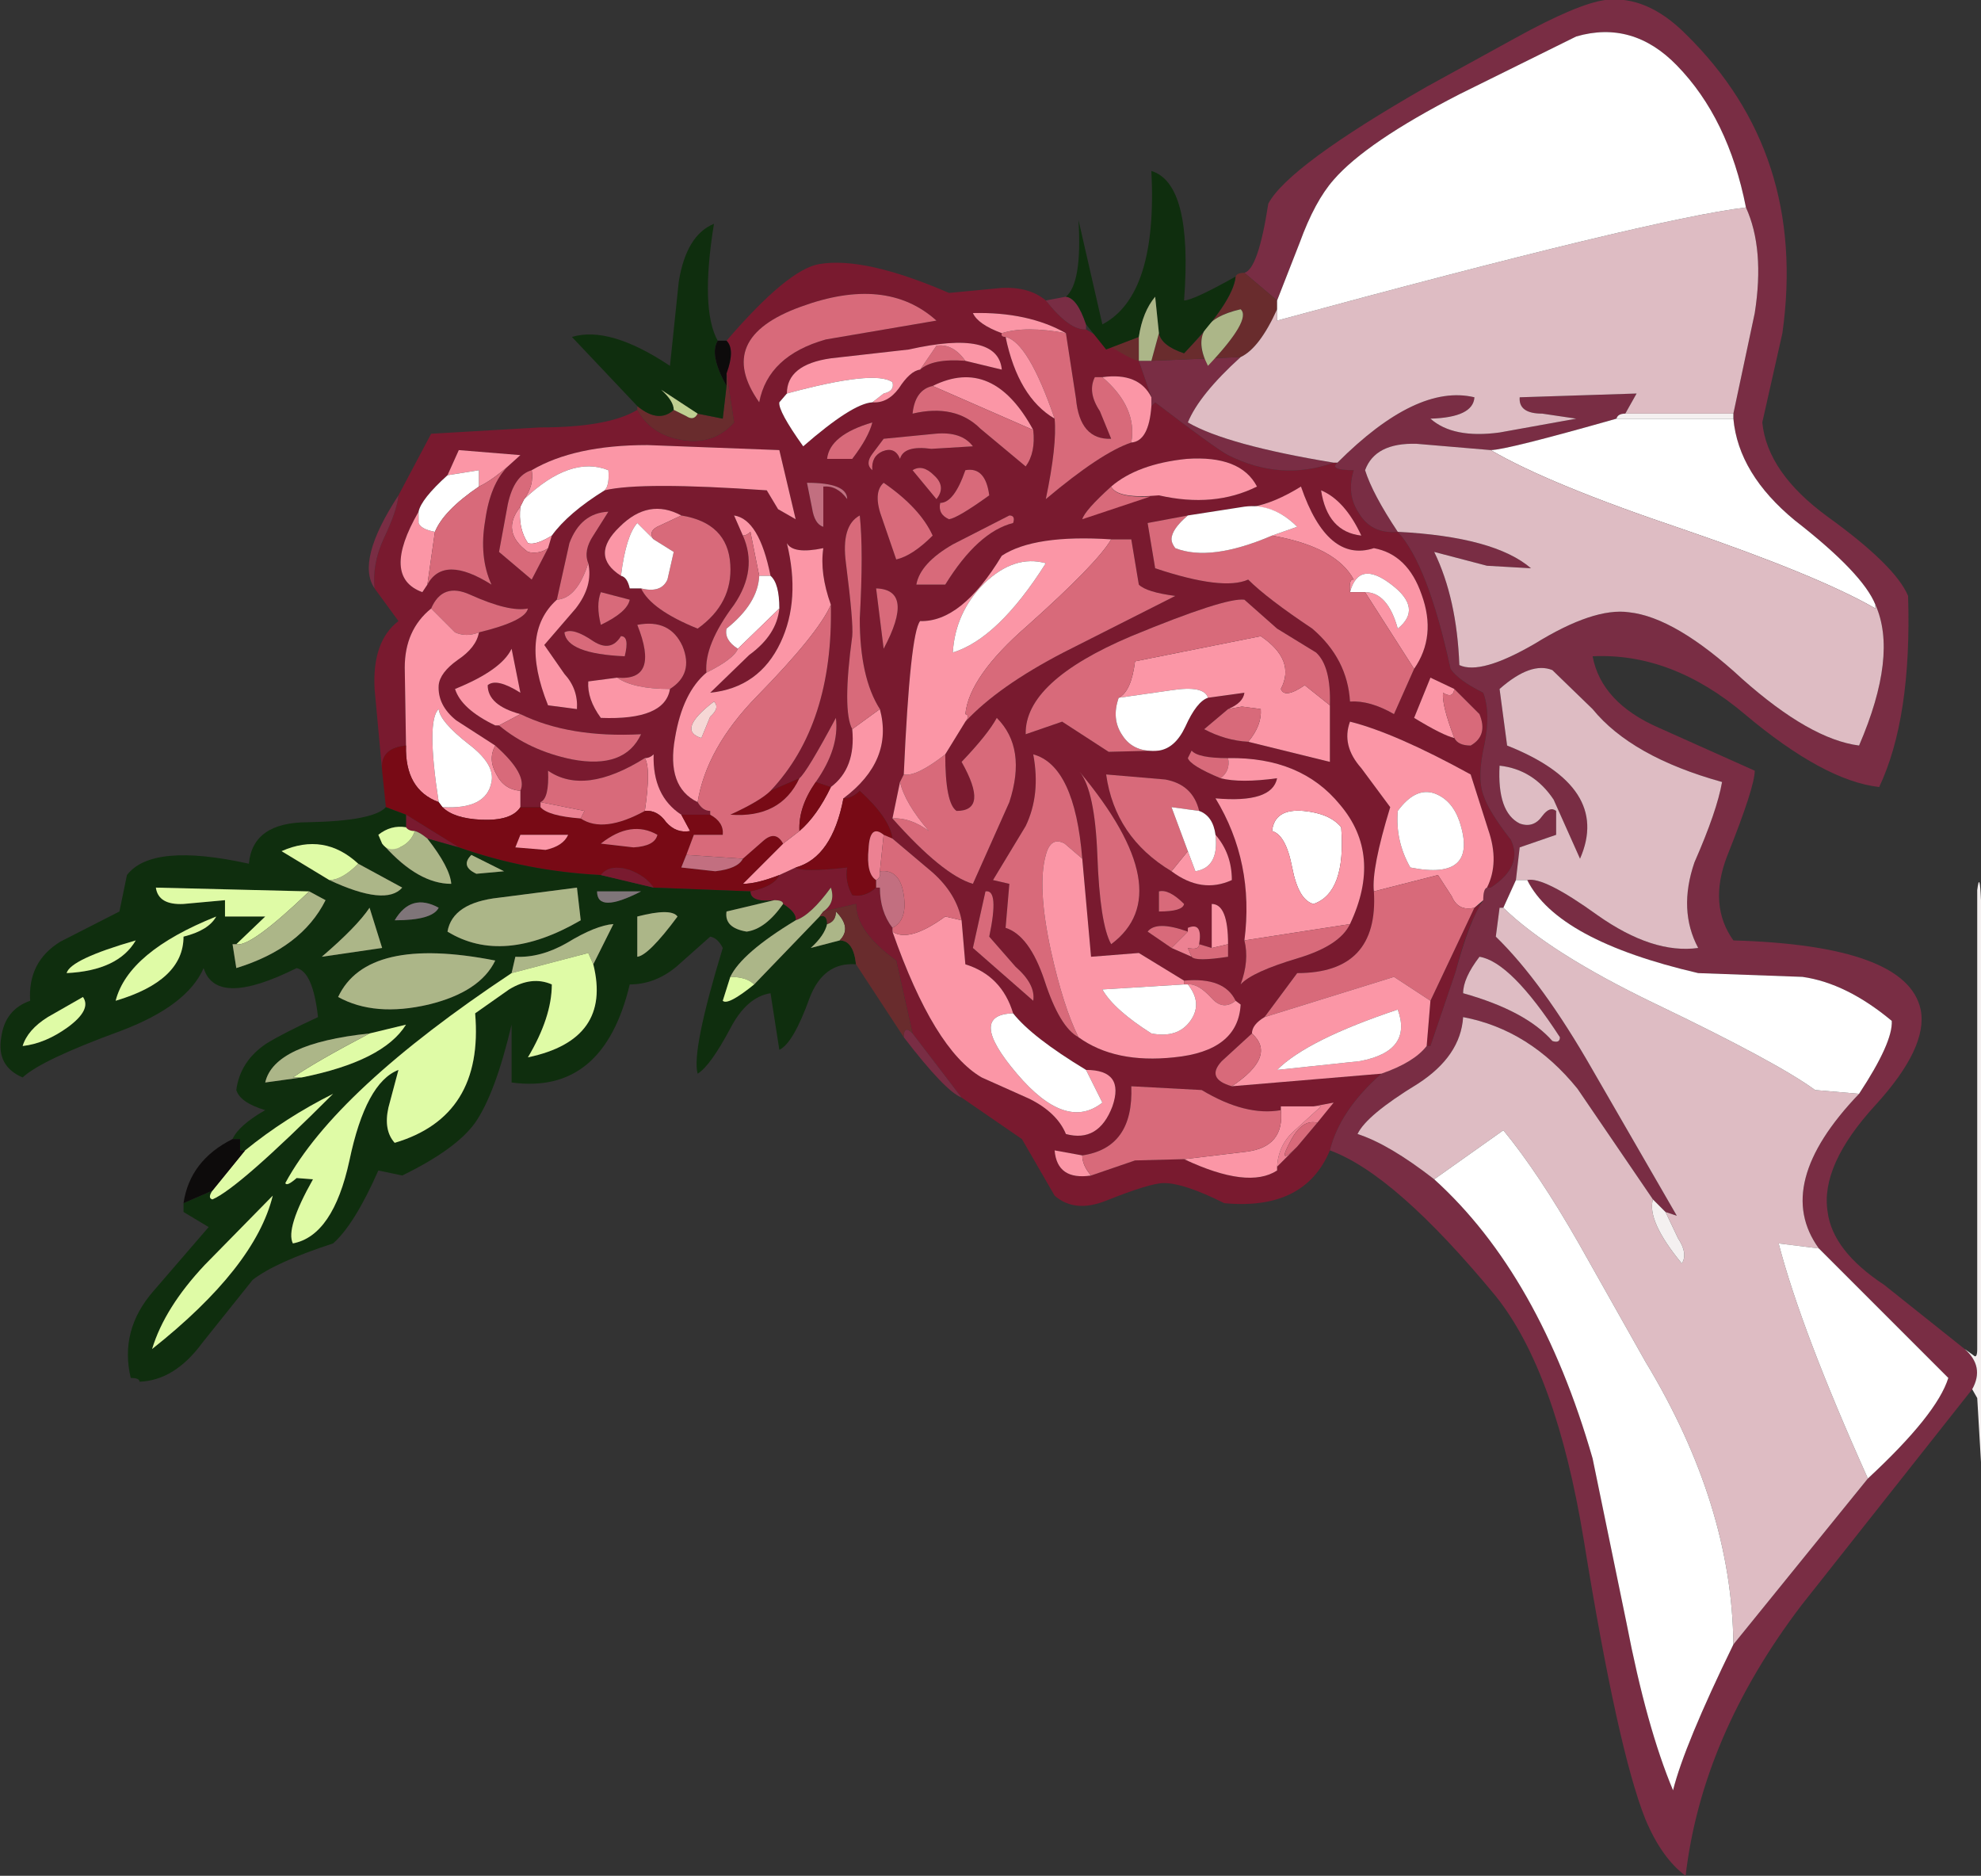 <?xml version="1.0" encoding="UTF-8" standalone="no"?>
<svg xmlns:xlink="http://www.w3.org/1999/xlink" height="74.6px" width="78.8px" xmlns="http://www.w3.org/2000/svg">
  <rect width="100%" height="100%" fill="#333333" stroke="none"/>
  <g transform="matrix(1.0, 0.0, 0.0, 1.0, 39.4, 37.3)">
    <path d="M19.25 -1.2 L19.55 -1.4 Q19.0 -0.6 18.5 1.35 L17.5 4.3 17.35 4.3 17.5 2.5 19.25 -1.2" fill="#791a2f" fill-rule="evenodd" stroke="none"/>
    <path d="M13.8 -18.9 Q13.45 -18.6 14.45 -18.6 14.15 -17.65 14.65 -16.9 15.15 -16.05 16.2 -16.15 17.4 -14.85 18.3 -10.7 18.6 -10.25 19.6 -9.75 19.9 -8.95 19.65 -7.7 19.35 -6.4 19.6 -5.7 19.8 -5.05 20.7 -3.9 21.2 -2.85 19.9 -2.0 L19.75 -2.0 Q20.25 -3.0 19.8 -4.3 L19.1 -6.5 Q16.1 -8.15 14.3 -8.6 13.95 -7.65 14.75 -6.75 L15.9 -5.2 Q15.15 -2.75 15.25 -1.85 15.45 1.4 12.2 1.4 L10.9 3.15 Q10.4 3.45 10.4 3.8 L9.2 4.9 Q8.55 5.6 9.6 5.9 L15.55 5.4 Q13.9 6.85 13.5 8.45 12.5 10.85 9.3 10.55 7.7 9.75 6.9 9.75 6.35 9.75 4.6 10.45 3.35 10.95 2.55 10.25 L1.25 8.0 -1.15 6.35 -3.1 3.8 -3.75 0.9 Q-5.35 -0.25 -5.35 -1.35 L-6.65 -1.05 Q-6.15 -1.4 -6.35 -2.0 -7.15 -0.9 -7.75 -0.7 -7.7 -1.0 -8.25 -1.35 -8.25 -1.5 -8.6 -1.5 -9.55 -1.4 -9.55 -1.85 -8.6 -2.05 -8.4 -2.5 L-7.75 -2.8 Q-7.5 -2.6 -5.7 -2.8 -5.8 -2.25 -5.5 -1.7 -5.0 -1.6 -4.55 -2.0 L-4.4 -2.0 Q-4.4 -1.05 -3.9 -0.4 L-3.9 -0.25 Q-2.25 4.45 -0.35 5.55 L1.55 6.4 Q2.65 6.95 3.0 7.8 4.3 8.15 4.85 6.7 5.35 5.25 3.8 5.25 1.65 3.95 0.9 3.0 0.45 1.5 -1.0 1.05 L-1.15 -0.7 Q-1.35 -1.75 -2.3 -2.6 L-3.9 -3.95 Q-4.0 -4.75 -5.2 -5.85 -5.5 -5.55 -5.85 -5.55 -3.85 -7.05 -4.4 -9.1 -5.2 -10.35 -5.2 -12.7 -5.05 -15.4 -5.2 -16.8 -5.95 -16.4 -5.75 -14.9 -5.45 -12.55 -5.5 -12.0 -5.9 -9.05 -5.5 -8.3 -5.35 -6.75 -6.35 -6.0 L-6.95 -6.2 Q-6.0 -7.55 -6.15 -8.75 -7.3 -6.6 -7.6 -6.35 L-8.75 -5.85 Q-6.25 -8.5 -6.35 -13.25 -6.8 -14.5 -6.65 -15.5 -7.85 -15.25 -8.1 -15.7 -7.55 -13.45 -8.35 -11.75 -9.2 -9.95 -11.15 -9.75 L-9.6 -11.25 Q-8.5 -12.05 -8.4 -13.1 -8.4 -14.1 -8.75 -14.4 -9.2 -16.65 -10.2 -16.8 L-9.85 -16.0 Q-9.25 -14.65 -10.2 -13.25 -11.4 -11.65 -11.3 -10.55 -12.25 -9.75 -12.55 -7.95 -12.9 -6.0 -11.65 -5.4 -11.45 -5.05 -11.15 -5.05 L-11.15 -4.9 -12.3 -4.9 Q-13.45 -5.65 -13.4 -7.3 -13.55 -7.15 -13.75 -7.15 -16.15 -5.65 -17.6 -6.65 -17.55 -5.55 -17.9 -5.4 L-17.9 -5.2 -18.7 -5.2 -18.7 -5.85 Q-18.4 -6.5 -19.7 -7.65 L-21.25 -8.65 Q-22.0 -9.25 -21.95 -10.05 -21.9 -10.55 -21.2 -11.05 -20.45 -11.55 -20.35 -12.15 -18.5 -12.6 -18.4 -13.1 -19.15 -12.95 -20.7 -13.65 -21.8 -14.15 -22.25 -13.1 -23.3 -12.25 -23.3 -10.75 L-23.25 -7.65 Q-24.3 -7.55 -24.2 -6.65 L-24.5 -9.9 Q-24.6 -11.8 -23.55 -12.6 L-24.5 -13.9 Q-24.6 -14.85 -24.15 -15.85 -23.6 -17.0 -23.55 -17.6 L-22.25 -20.05 -17.95 -20.3 Q-15.2 -20.3 -14.05 -21.0 -13.5 -20.0 -12.25 -19.8 -11.0 -19.6 -10.2 -20.5 L-10.5 -22.45 Q-10.15 -23.4 -10.5 -23.75 -8.05 -26.6 -6.8 -26.8 -5.0 -27.1 -1.65 -25.65 L0.45 -25.85 Q1.55 -25.9 2.2 -25.35 3.15 -24.15 3.8 -24.2 L5.9 -22.95 6.4 -21.5 Q5.9 -22.5 4.45 -22.3 L4.15 -22.3 Q3.85 -21.7 4.35 -20.95 L4.8 -19.85 Q3.55 -19.8 3.4 -21.45 L3.0 -24.05 Q1.5 -24.9 -0.7 -24.85 -0.5 -24.4 0.45 -24.05 0.4 -23.9 0.6 -23.9 1.1 -21.5 2.55 -20.65 2.65 -19.6 2.2 -17.45 4.4 -19.3 5.6 -19.7 6.3 -19.75 6.4 -21.15 L6.55 -21.3 Q8.9 -19.5 9.45 -19.2 11.55 -18.15 13.65 -18.9 L13.8 -18.9 M15.25 -15.5 Q13.4 -14.9 12.35 -17.95 11.1 -17.15 10.1 -17.15 L7.85 -16.8 6.25 -16.5 6.55 -14.7 Q9.25 -13.8 10.25 -14.25 11.0 -13.5 12.8 -12.3 14.2 -11.1 14.3 -9.4 15.1 -9.45 16.05 -8.9 L16.85 -10.7 Q17.75 -12.0 17.15 -13.65 16.6 -15.25 15.25 -15.5 M13.15 -17.8 Q13.4 -16.15 14.75 -16.0 14.1 -17.4 13.15 -17.8 M10.1 -13.45 Q9.35 -13.55 5.6 -12.0 1.35 -10.2 1.4 -8.1 L2.85 -8.6 4.7 -7.4 6.7 -7.45 Q7.35 -7.55 7.75 -8.4 8.2 -9.4 8.65 -9.55 L10.1 -9.75 Q10.05 -9.35 9.45 -9.1 L8.5 -8.3 Q9.35 -7.85 10.25 -7.8 L13.5 -7.0 13.5 -9.25 Q13.55 -10.8 12.95 -11.35 L11.4 -12.3 10.1 -13.45 M17.5 -10.35 L16.85 -8.75 Q18.0 -8.05 18.45 -7.95 18.6 -7.65 19.1 -7.65 19.8 -8.05 19.45 -8.9 L18.45 -9.9 17.5 -10.35 M9.75 2.5 Q9.3 1.55 7.7 1.7 L5.9 0.6 4.0 0.75 3.65 -3.15 Q3.35 -6.85 1.7 -7.3 2.0 -5.7 1.4 -4.45 L0.1 -2.3 0.75 -2.15 0.6 -0.4 Q1.55 -0.1 2.15 1.7 2.75 3.55 3.5 3.95 4.95 5.0 7.3 4.75 9.85 4.5 9.95 2.65 L9.75 2.5 M12.25 0.8 Q13.9 0.3 14.3 -0.55 15.6 -3.3 13.9 -5.3 12.35 -7.2 9.45 -7.15 8.25 -7.15 8.0 -7.45 L7.85 -7.15 Q7.95 -6.85 9.15 -6.35 9.95 -6.15 11.4 -6.35 11.2 -5.35 8.95 -5.55 10.5 -3.0 10.1 0.1 10.3 0.9 9.95 1.85 10.4 1.35 12.25 0.8 M11.55 6.85 Q10.15 7.1 8.4 6.05 L5.6 5.9 Q5.7 8.35 3.65 8.65 L2.55 8.45 Q2.65 9.65 4.0 9.45 L5.75 8.85 7.7 8.8 Q10.25 10.0 11.4 9.25 L11.4 9.1 12.2 8.3 13.0 7.35 13.65 6.55 12.85 6.7 11.55 6.7 11.55 6.85 M1.7 -20.2 Q0.1 -23.15 -2.3 -21.95 -3.0 -21.8 -3.1 -20.85 -1.4 -21.25 -0.4 -20.25 L1.4 -18.75 Q1.8 -19.3 1.7 -20.2 M-6.55 -23.8 L-2.15 -24.55 Q-4.15 -26.35 -7.55 -25.1 -11.0 -23.85 -9.2 -21.3 -8.85 -23.15 -6.55 -23.8 M-7.45 -19.55 Q-5.5 -21.25 -4.7 -21.3 -4.1 -21.25 -3.65 -21.85 -3.2 -22.55 -2.8 -22.6 -2.3 -23.05 -1.0 -22.95 L0.45 -22.6 Q0.3 -24.2 -3.25 -23.4 L-6.35 -23.05 Q-8.1 -22.8 -8.1 -21.65 L-8.4 -21.3 Q-8.45 -20.95 -7.45 -19.55 M-5.5 -19.05 Q-4.85 -19.9 -4.7 -20.5 -6.4 -20.0 -6.5 -19.05 L-5.5 -19.05 M-4.7 -19.25 Q-5.0 -18.85 -4.7 -18.6 -4.75 -19.15 -4.3 -19.35 -3.8 -19.55 -3.6 -19.05 -3.45 -19.6 -2.35 -19.45 L-0.7 -19.55 Q-1.15 -20.15 -2.2 -20.05 L-4.25 -19.85 -4.7 -19.25 M-2.25 -18.4 Q-2.7 -18.85 -3.1 -18.6 L-2.15 -17.45 Q-1.75 -17.95 -2.25 -18.4 M-1.65 -16.65 Q-1.3 -16.7 -0.05 -17.6 -0.2 -18.75 -1.0 -18.6 -1.45 -17.3 -2.0 -17.3 -2.1 -16.85 -1.65 -16.65 M-4.3 -16.65 L-3.75 -15.05 Q-3.1 -15.2 -2.3 -16.0 -2.8 -17.1 -4.25 -18.1 -4.7 -17.7 -4.3 -16.65 M-2.95 -14.05 L-1.8 -14.05 Q-0.5 -16.15 0.9 -16.5 1.0 -16.8 0.75 -16.8 L-1.5 -15.65 Q-2.8 -14.9 -2.95 -14.05 M-7.3 -18.1 L-7.1 -17.1 Q-7.0 -16.45 -6.65 -16.35 L-6.65 -17.95 Q-6.1 -18.0 -5.7 -17.45 -5.7 -18.1 -7.3 -18.1 M-8.45 -17.05 L-7.75 -16.65 -8.4 -19.4 -13.65 -19.6 Q-16.55 -19.6 -18.25 -18.6 -18.95 -18.4 -19.2 -17.25 L-19.55 -15.35 -18.25 -14.25 -17.6 -15.5 -17.45 -16.0 Q-16.8 -16.9 -15.35 -17.8 -13.9 -18.15 -8.9 -17.8 L-8.45 -17.05 M-3.6 -6.2 L-3.9 -4.75 Q-1.9 -2.5 -0.7 -2.15 L0.75 -5.4 Q1.45 -7.55 0.25 -8.75 -0.1 -8.1 -1.15 -7.0 -0.05 -5.05 -1.35 -5.05 -1.8 -5.35 -1.8 -7.3 L-1.0 -8.6 Q0.3 -10.0 2.9 -11.35 L7.35 -13.6 Q6.2 -13.75 5.9 -14.05 L5.6 -15.85 4.8 -15.85 Q1.75 -16.05 0.45 -15.2 -1.15 -12.55 -2.8 -12.6 -3.2 -12.1 -3.45 -6.5 L-3.6 -6.2 M-4.55 -13.9 L-4.25 -11.5 Q-3.0 -13.85 -4.55 -13.9 M3.65 -16.65 Q6.05 -17.65 6.7 -17.6 8.9 -17.1 10.6 -17.95 9.95 -19.2 7.8 -19.05 5.85 -18.85 4.8 -17.95 3.75 -17.0 3.65 -16.65 M4.6 -6.5 Q4.95 -4.0 7.2 -2.65 8.4 -1.75 9.6 -2.3 9.6 -3.35 8.95 -4.1 8.85 -4.85 8.3 -5.05 8.05 -6.1 6.95 -6.3 L4.6 -6.5 M-18.7 -19.2 L-21.15 -19.4 -21.6 -18.4 Q-22.65 -17.45 -22.75 -16.95 -24.25 -14.35 -22.6 -13.75 L-22.4 -14.05 Q-21.75 -15.25 -19.85 -14.05 -20.35 -15.15 -20.1 -16.6 -19.9 -18.05 -19.2 -18.75 L-18.7 -19.2 M-11.65 -12.3 Q-10.25 -13.3 -10.35 -14.85 -10.45 -16.5 -12.3 -16.8 -13.6 -17.5 -14.75 -16.35 -15.95 -15.2 -14.7 -14.4 -14.45 -14.35 -14.35 -13.9 L-13.9 -13.9 Q-13.5 -13.05 -11.65 -12.3 M-14.35 -13.45 L-15.5 -13.75 Q-15.7 -13.25 -15.5 -12.45 -14.45 -12.95 -14.35 -13.45 M-16.0 -14.9 Q-16.2 -15.4 -15.8 -16.0 L-15.2 -16.95 Q-16.3 -16.9 -16.75 -15.7 L-17.25 -13.45 Q-18.75 -12.1 -17.6 -9.25 L-16.45 -9.1 Q-16.4 -9.9 -16.95 -10.5 L-17.75 -11.65 -16.5 -13.1 Q-15.8 -14.0 -16.0 -14.9 M-16.95 -12.15 Q-16.85 -11.3 -14.55 -11.2 -14.35 -12.0 -14.7 -12.0 -15.1 -11.35 -15.8 -11.8 -16.6 -12.35 -16.95 -12.15 M-19.05 -11.5 Q-19.45 -10.65 -21.3 -9.9 -21.05 -9.1 -19.7 -8.45 L-19.55 -8.45 Q-18.35 -7.45 -16.65 -7.1 -14.55 -6.7 -13.9 -8.1 -16.75 -7.95 -18.7 -8.9 -20.0 -9.25 -20.0 -10.05 -19.65 -10.35 -18.7 -9.75 L-19.05 -11.5 M-12.75 -9.9 Q-11.8 -10.5 -12.25 -11.6 -12.75 -12.7 -14.05 -12.45 -13.15 -10.2 -14.85 -10.35 L-16.0 -10.2 Q-16.05 -9.5 -15.5 -8.75 -12.95 -8.65 -12.75 -9.9 M6.7 -1.85 L6.7 -1.05 Q7.65 -1.05 7.7 -1.35 7.1 -1.95 6.7 -1.85 M6.25 -0.25 L7.2 0.4 8.0 0.75 Q8.15 0.95 9.45 0.75 L9.45 0.25 Q9.45 -1.35 8.8 -1.35 L8.8 0.4 8.3 0.25 Q8.45 -0.65 7.85 -0.4 L7.85 -0.25 Q6.6 -0.7 6.25 -0.25 M-0.2 -1.85 L-0.7 0.4 1.7 2.5 Q1.8 1.85 1.0 1.15 L-0.05 -0.05 Q0.35 -1.95 -0.2 -1.85 M4.8 0.25 Q7.55 -1.8 3.55 -6.6 4.15 -5.85 4.25 -3.3 4.35 -0.55 4.8 0.25" fill="#791a2f" fill-rule="evenodd" stroke="none"/>
    <path d="M18.65 -33.55 Q14.95 -31.65 13.65 -30.15 12.9 -29.3 12.3 -27.65 L11.4 -25.35 10.1 -26.45 Q10.65 -26.6 11.05 -29.2 11.85 -30.7 17.35 -33.85 L20.9 -35.8 Q23.35 -37.15 24.45 -37.3 26.1 -37.5 27.65 -35.95 32.5 -31.2 31.5 -24.05 L30.7 -20.5 Q30.9 -18.5 33.3 -16.75 36.0 -14.8 36.5 -13.6 36.65 -8.75 35.35 -6.0 33.15 -6.25 30.0 -8.9 27.1 -11.35 23.95 -11.2 24.3 -9.35 26.6 -8.35 L30.4 -6.65 Q30.4 -6.0 29.3 -3.25 28.55 -1.3 29.55 0.1 36.45 0.3 37.0 2.85 37.3 4.35 35.2 6.65 33.0 9.05 33.3 10.9 33.5 12.45 35.55 13.8 L38.75 16.35 Q39.55 17.05 39.05 17.95 L32.25 26.55 Q28.3 31.75 27.65 37.3 26.7 36.6 26.05 35.05 24.95 32.3 23.6 23.95 22.5 17.25 20.1 14.25 16.1 9.4 13.5 8.45 13.9 6.85 15.55 5.4 16.85 4.95 17.35 4.3 L17.5 4.3 18.5 1.35 Q19.05 -0.7 19.6 -1.5 19.6 -1.95 19.75 -2.0 L19.9 -2.0 Q21.2 -2.85 20.7 -3.9 19.8 -5.05 19.6 -5.7 19.35 -6.4 19.65 -7.7 19.9 -8.95 19.6 -9.75 18.6 -10.25 18.3 -10.7 17.4 -14.85 16.2 -16.15 15.15 -16.05 14.65 -16.9 14.15 -17.65 14.45 -18.6 13.45 -18.6 13.8 -18.9 16.95 -22.05 19.25 -21.5 19.2 -20.7 17.5 -20.65 18.4 -19.85 20.25 -20.1 L23.3 -20.65 21.95 -20.85 Q21.0 -20.85 21.05 -21.5 L25.7 -21.65 25.25 -20.85 Q24.95 -20.85 24.9 -20.65 20.5 -19.4 19.9 -19.4 L16.95 -19.65 Q15.3 -19.7 14.9 -18.6 15.2 -17.65 16.2 -16.15 20.05 -15.95 21.5 -14.7 L19.75 -14.8 17.65 -15.35 Q18.55 -13.5 18.65 -10.85 19.5 -10.45 21.65 -11.7 24.0 -13.15 25.4 -12.95 27.25 -12.75 29.9 -10.3 32.6 -7.9 34.55 -7.65 36.1 -11.25 35.2 -13.25 34.7 -14.5 32.0 -16.6 29.75 -18.45 29.55 -20.65 L29.55 -20.85 30.4 -24.85 Q30.8 -27.4 30.05 -29.05 29.35 -32.6 27.3 -34.7 25.55 -36.5 23.3 -35.85 L18.65 -33.55 M20.55 -7.65 Q24.7 -6.0 23.45 -3.15 L22.4 -5.5 Q21.6 -6.7 20.25 -6.85 20.15 -5.0 21.05 -4.55 21.6 -4.35 21.95 -4.85 22.25 -5.25 22.5 -5.05 L22.5 -4.1 21.05 -3.6 20.9 -2.3 20.4 -1.2 20.25 -1.2 20.1 -0.05 Q21.95 1.75 23.95 5.25 L27.3 11.05 26.85 10.9 26.35 10.4 23.35 6.0 Q21.45 3.65 18.8 3.15 18.7 4.7 17.0 5.8 14.95 7.05 14.6 7.8 15.85 8.2 17.65 9.6 21.85 13.4 23.95 20.7 L25.3 27.25 Q26.1 31.4 27.15 33.9 27.6 32.1 29.55 28.1 L34.9 21.5 Q37.65 18.95 38.1 17.5 L32.95 12.35 Q31.1 9.8 34.55 6.2 35.9 4.15 35.85 3.3 34.05 1.8 32.3 1.55 L28.15 1.4 Q22.55 0.1 21.35 -2.3 22.0 -2.45 24.15 -0.9 26.35 0.65 28.15 0.4 27.35 -1.1 28.0 -3.0 28.9 -5.05 29.1 -6.2 25.5 -7.2 23.95 -9.1 L22.35 -10.65 Q21.5 -11.0 20.25 -9.9 L20.55 -7.65 M22.65 3.95 Q20.7 0.95 19.45 0.75 18.8 1.6 18.8 2.2 21.3 2.9 22.35 4.1 22.65 4.2 22.65 3.95" fill="#792d44" fill-rule="evenodd" stroke="none"/>
    <path d="M20.4 -1.2 Q22.25 0.6 26.4 2.6 31.3 4.95 32.8 6.05 L34.55 6.2 Q31.1 9.8 32.95 12.35 L31.35 12.15 Q32.25 15.6 34.9 21.5 L29.55 28.1 Q29.5 22.55 26.05 16.85 L23.4 12.15 Q21.8 9.35 20.4 7.65 L17.65 9.6 Q15.85 8.2 14.6 7.8 14.95 7.05 17.0 5.8 18.7 4.7 18.8 3.15 21.45 3.65 23.35 6.0 L26.35 10.4 Q26.1 11.25 27.5 12.95 27.75 12.55 27.35 11.95 L26.85 10.9 27.3 11.05 23.95 5.25 Q21.95 1.75 20.1 -0.05 L20.25 -1.2 20.4 -1.2" fill="#debcc3" fill-rule="evenodd" stroke="none"/>
    <path d="M32.95 12.35 L38.1 17.5 Q37.65 18.95 34.9 21.5 32.25 15.6 31.35 12.15 L32.95 12.35" fill="#ffffff" fill-rule="evenodd" stroke="none"/>
    <path d="M4.8 -23.5 L4.6 -23.4 4.4 -23.75 4.8 -23.5 5.9 -23.9 5.9 -22.95 Q5.7 -22.95 4.8 -23.5" fill="#692c2d" fill-rule="evenodd" stroke="none"/>
    <path d="M-10.5 -22.45 L-10.2 -20.5 Q-11.0 -19.6 -12.25 -19.8 -13.5 -20.0 -14.05 -21.0 L-14.05 -21.15 Q-13.2 -20.45 -12.6 -21.0 L-12.1 -20.75 Q-11.8 -20.55 -11.65 -20.85 L-10.65 -20.65 -10.5 -21.95 -10.5 -22.45" fill="#692c2d" fill-rule="evenodd" stroke="none"/>
    <path d="M6.4 -22.95 L9.95 -23.1 Q8.3 -21.6 7.85 -20.5 9.4 -19.6 13.65 -18.9 11.55 -18.15 9.45 -19.2 8.9 -19.5 6.55 -21.3 L6.4 -21.15 6.4 -21.5 5.9 -22.95 6.4 -22.95" fill="#792d44" fill-rule="evenodd" stroke="none"/>
    <path d="M6.35 -17.55 L3.65 -16.65 Q3.75 -17.0 4.8 -17.95 5.0 -17.5 6.35 -17.55" fill="#d86a7a" fill-rule="evenodd" stroke="none"/>
    <path d="M14.3 -8.6 Q16.1 -8.15 19.1 -6.5 L19.8 -4.3 Q20.25 -3.0 19.75 -2.0 19.6 -1.95 19.6 -1.5 L19.25 -1.2 Q18.6 -1.05 18.35 -1.65 L17.8 -2.5 15.25 -1.85 Q15.15 -2.75 15.9 -5.2 L14.75 -6.75 Q13.95 -7.65 14.3 -8.6 M17.65 -5.75 Q16.9 -6.0 16.2 -5.05 16.1 -3.85 16.7 -2.8 19.45 -2.25 18.65 -4.65 18.35 -5.5 17.65 -5.75" fill="#fb96a6" fill-rule="evenodd" stroke="none"/>
    <path d="M15.25 -1.85 L17.8 -2.5 18.35 -1.65 Q18.6 -1.05 19.25 -1.2 L17.5 2.5 16.05 1.55 10.9 3.15 12.2 1.4 Q15.45 1.4 15.25 -1.85" fill="#d86a7a" fill-rule="evenodd" stroke="none"/>
    <path d="M1.05 5.4 Q3.0 7.7 4.45 6.55 L3.8 5.25 Q5.35 5.25 4.85 6.7 4.3 8.15 3.0 7.8 2.65 6.95 1.55 6.4 L-0.35 5.55 Q-2.25 4.45 -3.9 -0.25 -3.25 0.2 -1.8 -0.85 L-1.15 -0.7 -1.0 1.05 Q0.45 1.5 0.9 3.0 -0.95 3.05 1.05 5.4" fill="#fb96a6" fill-rule="evenodd" stroke="none"/>
    <path d="M7.7 1.7 Q9.3 1.55 9.75 2.5 9.25 2.9 8.8 2.4 8.25 1.8 7.85 1.85 L7.7 1.85 7.7 1.7" fill="#d86a7a" fill-rule="evenodd" stroke="none"/>
    <path d="M0.75 -2.15 L0.1 -2.3 1.4 -4.45 Q2.0 -5.7 1.7 -7.3 3.35 -6.85 3.65 -3.15 L2.95 -3.75 Q2.4 -4.05 2.2 -3.3 1.85 -2.05 2.4 0.5 2.9 2.75 3.5 3.95 2.75 3.55 2.15 1.7 1.55 -0.1 0.6 -0.4 L0.75 -2.15" fill="#d86a7a" fill-rule="evenodd" stroke="none"/>
    <path d="M-1.8 -7.3 Q-1.8 -5.35 -1.35 -5.05 -0.05 -5.05 -1.15 -7.0 -0.1 -8.1 0.25 -8.75 1.45 -7.55 0.75 -5.4 L-0.7 -2.15 Q-1.9 -2.5 -3.9 -4.75 -3.2 -4.8 -2.45 -4.25 -3.4 -5.35 -3.6 -6.2 L-3.45 -6.5 Q-2.95 -6.4 -1.8 -7.3" fill="#d86a7a" fill-rule="evenodd" stroke="none"/>
    <path d="M-8.75 -5.85 L-7.6 -6.35 Q-8.35 -4.75 -10.35 -4.9 -9.15 -5.45 -8.75 -5.85" fill="#780a15" fill-rule="evenodd" stroke="none"/>
    <path d="M-13.75 -7.15 Q-13.55 -7.15 -13.4 -7.3 -13.45 -5.65 -12.3 -4.9 L-11.95 -4.25 Q-12.5 -4.15 -12.9 -4.6 -13.25 -5.1 -13.75 -5.05 -13.5 -6.75 -13.75 -7.15" fill="#fb96a6" fill-rule="evenodd" stroke="none"/>
    <path d="M9.95 -23.1 L6.4 -22.95 6.7 -24.05 Q6.8 -23.55 7.7 -23.25 L8.5 -24.1 Q8.2 -23.6 8.65 -22.75 10.4 -24.6 9.95 -25.0 9.2 -24.85 8.8 -24.5 9.7 -25.65 9.75 -26.3 9.8 -26.45 10.1 -26.45 L11.4 -25.35 11.4 -25.0 Q10.7 -23.45 9.95 -23.1" fill="#692c2d" fill-rule="evenodd" stroke="none"/>
    <path d="M3.0 -25.5 Q3.45 -25.45 3.8 -24.4 L3.8 -24.2 Q3.15 -24.15 2.2 -25.35 L3.0 -25.5" fill="#792d44" fill-rule="evenodd" stroke="none"/>
    <path d="M9.95 -25.0 Q10.4 -24.6 8.65 -22.75 7.75 -24.5 9.95 -25.0" fill="#acb688" fill-rule="evenodd" stroke="none"/>
    <path d="M0.6 -23.9 Q0.4 -23.9 0.45 -24.05 1.4 -24.35 3.0 -24.05 L3.4 -21.45 Q3.55 -19.8 4.8 -19.85 L4.35 -20.95 Q3.85 -21.7 4.15 -22.3 L4.45 -22.3 Q5.85 -21.1 5.6 -19.7 4.4 -19.3 2.2 -17.45 2.65 -19.6 2.55 -20.65 1.5 -23.7 0.6 -23.9" fill="#d86a7a" fill-rule="evenodd" stroke="none"/>
    <path d="M4.45 -22.3 Q5.9 -22.5 6.4 -21.5 L6.4 -21.15 Q6.3 -19.75 5.6 -19.7 5.85 -21.1 4.45 -22.3" fill="#fb96a6" fill-rule="evenodd" stroke="none"/>
    <path d="M0.6 -23.9 Q1.5 -23.7 2.55 -20.65 1.1 -21.5 0.6 -23.9" fill="#fb96a6" fill-rule="evenodd" stroke="none"/>
    <path d="M-2.8 -22.6 L-2.15 -23.55 Q-1.5 -23.65 -1.0 -22.95 -2.3 -23.05 -2.8 -22.6" fill="#d86a7a" fill-rule="evenodd" stroke="none"/>
    <path d="M-6.35 -23.05 L-3.25 -23.4 Q0.3 -24.2 0.45 -22.6 L-1.0 -22.95 Q-1.5 -23.65 -2.15 -23.55 L-2.8 -22.6 Q-3.2 -22.55 -3.65 -21.85 -4.1 -21.25 -4.7 -21.3 L-4.25 -21.65 Q-3.8 -21.75 -3.9 -22.1 -4.6 -22.6 -8.1 -21.65 -8.1 -22.8 -6.35 -23.05" fill="#fb96a6" fill-rule="evenodd" stroke="none"/>
    <path d="M1.7 -20.2 L-2.3 -21.95 Q0.1 -23.15 1.7 -20.2" fill="#fb96a6" fill-rule="evenodd" stroke="none"/>
    <path d="M-4.7 -20.5 Q-4.85 -19.9 -5.5 -19.05 L-6.5 -19.05 Q-6.4 -20.0 -4.7 -20.5" fill="#d86a7a" fill-rule="evenodd" stroke="none"/>
    <path d="M30.4 -24.85 L29.55 -20.85 25.25 -20.85 25.7 -21.65 21.05 -21.5 Q21.0 -20.85 21.95 -20.85 L23.3 -20.65 20.25 -20.1 Q18.4 -19.85 17.5 -20.65 19.2 -20.7 19.25 -21.5 16.95 -22.05 13.8 -18.9 L13.65 -18.9 Q9.4 -19.6 7.85 -20.5 8.3 -21.6 9.95 -23.1 10.7 -23.45 11.4 -25.0 L11.4 -24.55 Q26.3 -28.6 30.05 -29.05 30.8 -27.4 30.4 -24.85" fill="#debcc3" fill-rule="evenodd" stroke="none"/>
    <path d="M-0.7 -19.55 L-2.35 -19.45 Q-3.45 -19.6 -3.6 -19.05 -3.8 -19.55 -4.3 -19.35 -4.75 -19.15 -4.7 -18.6 -5.0 -18.85 -4.7 -19.25 L-4.25 -19.85 -2.2 -20.05 Q-1.15 -20.15 -0.7 -19.55" fill="#d86a7a" fill-rule="evenodd" stroke="none"/>
    <path d="M-7.75 -16.65 L-8.45 -17.05 -8.9 -17.8 Q-13.9 -18.15 -15.35 -17.8 -15.15 -18.0 -15.2 -18.6 -16.7 -19.2 -18.55 -17.45 -18.15 -18.0 -18.25 -18.6 -16.55 -19.6 -13.65 -19.6 L-8.4 -19.4 -7.75 -16.65" fill="#fb96a6" fill-rule="evenodd" stroke="none"/>
    <path d="M-21.6 -18.4 L-21.15 -19.4 -18.7 -19.2 -19.2 -18.75 Q-19.9 -18.15 -20.35 -17.95 L-20.35 -18.6 -21.6 -18.4" fill="#fb96a6" fill-rule="evenodd" stroke="none"/>
    <path d="M7.8 -19.05 Q9.95 -19.2 10.6 -17.95 8.9 -17.1 6.7 -17.6 5.05 -17.45 4.8 -17.95 5.85 -18.85 7.8 -19.05" fill="#fb96a6" fill-rule="evenodd" stroke="none"/>
    <path d="M-22.1 -16.15 L-22.4 -14.05 -22.6 -13.75 Q-24.25 -14.35 -22.75 -16.95 L-22.75 -16.5 Q-22.65 -16.25 -22.1 -16.15" fill="#fb96a6" fill-rule="evenodd" stroke="none"/>
    <path d="M-21.6 -18.4 L-20.35 -18.6 -20.35 -17.95 Q-21.75 -17.0 -22.1 -16.15 -22.65 -16.25 -22.75 -16.5 L-22.75 -16.95 Q-22.65 -17.45 -21.6 -18.4" fill="#ffffff" fill-rule="evenodd" stroke="none"/>
    <path d="M-17.45 -16.0 Q-18.1 -15.6 -18.4 -15.7 -18.8 -16.3 -18.7 -17.15 L-18.55 -17.45 Q-16.7 -19.2 -15.2 -18.6 -15.15 -18.0 -15.35 -17.8 -16.8 -16.9 -17.45 -16.0" fill="#ffffff" fill-rule="evenodd" stroke="none"/>
    <path d="M-5.7 -17.45 Q-6.1 -18.0 -6.65 -17.95 L-6.65 -16.35 Q-7.0 -16.45 -7.1 -17.1 L-7.3 -18.1 Q-5.7 -18.1 -5.7 -17.45" fill="#c26f80" fill-rule="evenodd" stroke="none"/>
    <path d="M15.95 -14.05 Q14.65 -15.05 14.3 -13.75 14.25 -14.3 14.45 -14.25 13.75 -15.55 11.2 -16.0 L12.2 -16.35 Q11.4 -17.15 10.45 -17.15 11.3 -17.3 12.35 -17.95 13.4 -14.9 15.25 -15.5 16.6 -15.25 17.15 -13.65 17.75 -12.0 16.85 -10.7 L14.9 -13.75 Q15.8 -13.75 16.2 -12.3 17.2 -13.1 15.95 -14.05" fill="#fb96a6" fill-rule="evenodd" stroke="none"/>
    <path d="M14.75 -16.0 Q13.4 -16.15 13.15 -17.8 14.1 -17.4 14.75 -16.0" fill="#fb96a6" fill-rule="evenodd" stroke="none"/>
    <path d="M-17.25 -13.45 L-16.75 -15.7 Q-16.3 -16.9 -15.2 -16.95 L-15.8 -16.0 Q-16.2 -15.4 -16.0 -14.9 -16.45 -13.5 -17.25 -13.45" fill="#d86a7a" fill-rule="evenodd" stroke="none"/>
    <path d="M-14.05 -16.5 Q-14.5 -16.0 -14.7 -14.4 -15.95 -15.2 -14.75 -16.35 -13.6 -17.5 -12.3 -16.8 L-13.15 -16.4 Q-13.65 -16.2 -13.4 -15.85 L-14.05 -16.5" fill="#fb96a6" fill-rule="evenodd" stroke="none"/>
    <path d="M-9.85 -16.0 L-10.2 -16.8 Q-9.2 -16.65 -8.75 -14.4 L-9.2 -14.4 -9.55 -16.15 Q-9.7 -16.0 -9.85 -16.0" fill="#fb96a6" fill-rule="evenodd" stroke="none"/>
    <path d="M0.75 -16.8 Q1.0 -16.8 0.9 -16.5 -0.5 -16.15 -1.8 -14.05 L-2.95 -14.05 Q-2.8 -14.9 -1.5 -15.65 L0.75 -16.8" fill="#d86a7a" fill-rule="evenodd" stroke="none"/>
    <path d="M-17.25 -13.45 Q-16.45 -13.5 -16.0 -14.9 -15.8 -14.0 -16.5 -13.1 L-17.75 -11.65 -16.95 -10.5 Q-16.4 -9.9 -16.45 -9.1 L-17.6 -9.25 Q-18.75 -12.1 -17.25 -13.45" fill="#fb96a6" fill-rule="evenodd" stroke="none"/>
    <path d="M-9.2 -14.4 Q-9.25 -13.3 -10.5 -12.3 -10.6 -11.85 -10.05 -11.5 -10.2 -11.1 -11.3 -10.55 -11.4 -11.65 -10.2 -13.25 -9.25 -14.65 -9.85 -16.0 -9.7 -16.0 -9.55 -16.15 L-9.2 -14.4" fill="#d86a7a" fill-rule="evenodd" stroke="none"/>
    <path d="M-18.7 -17.15 Q-18.8 -16.3 -18.4 -15.7 -18.1 -15.6 -17.45 -16.0 L-17.6 -15.5 Q-17.95 -15.25 -18.4 -15.35 -19.5 -16.15 -18.7 -17.15" fill="#fb96a6" fill-rule="evenodd" stroke="none"/>
    <path d="M-3.45 -6.5 Q-3.2 -12.1 -2.8 -12.6 -1.15 -12.55 0.45 -15.2 1.75 -16.05 4.8 -15.85 4.25 -14.9 1.45 -12.4 -0.85 -10.4 -1.0 -8.9 -0.8 -8.85 -1.0 -8.6 L-1.8 -7.3 Q-2.95 -6.4 -3.45 -6.5 M-0.25 -14.1 Q-1.4 -12.95 -1.5 -11.35 0.3 -11.9 2.2 -14.9 0.95 -15.25 -0.25 -14.1" fill="#fb96a6" fill-rule="evenodd" stroke="none"/>
    <path d="M-1.5 -11.35 Q-1.4 -12.95 -0.25 -14.1 0.95 -15.25 2.2 -14.9 0.3 -11.9 -1.5 -11.35" fill="#ffffff" fill-rule="evenodd" stroke="none"/>
    <path d="M4.8 -15.85 L5.6 -15.85 5.9 -14.05 Q6.2 -13.75 7.35 -13.6 L2.9 -11.35 Q0.3 -10.0 -1.0 -8.6 -0.8 -8.85 -1.0 -8.9 -0.85 -10.4 1.45 -12.4 4.25 -14.9 4.8 -15.85" fill="#d86a7a" fill-rule="evenodd" stroke="none"/>
    <path d="M14.3 -13.75 Q14.65 -15.05 15.95 -14.05 17.2 -13.1 16.2 -12.3 15.8 -13.75 14.9 -13.75 L14.3 -13.75" fill="#ffffff" fill-rule="evenodd" stroke="none"/>
    <path d="M-8.4 -13.1 L-10.05 -11.5 Q-10.6 -11.85 -10.5 -12.3 -9.25 -13.3 -9.2 -14.4 L-8.75 -14.4 Q-8.4 -14.1 -8.4 -13.1" fill="#ffffff" fill-rule="evenodd" stroke="none"/>
    <path d="M-22.25 -13.1 Q-21.8 -14.15 -20.7 -13.65 -19.15 -12.95 -18.4 -13.1 -18.5 -12.6 -20.35 -12.15 -20.85 -11.95 -21.3 -12.15 L-22.25 -13.1" fill="#d86a7a" fill-rule="evenodd" stroke="none"/>
    <path d="M-22.25 -13.1 L-21.3 -12.15 Q-20.85 -11.95 -20.35 -12.15 -20.45 -11.55 -21.2 -11.05 -21.9 -10.55 -21.95 -10.05 -22.0 -9.25 -21.25 -8.65 L-19.7 -7.65 Q-20.0 -7.1 -19.65 -6.5 -19.35 -5.9 -18.7 -5.85 L-18.7 -5.2 Q-19.05 -4.65 -20.25 -4.7 -21.35 -4.75 -21.8 -5.2 -20.05 -5.1 -19.85 -6.2 -19.7 -6.9 -20.75 -7.7 -21.9 -8.6 -21.95 -9.1 -22.45 -8.65 -21.95 -5.4 -23.3 -5.9 -23.25 -7.65 L-23.3 -10.75 Q-23.3 -12.25 -22.25 -13.1" fill="#fb96a6" fill-rule="evenodd" stroke="none"/>
    <path d="M10.0 -9.2 L9.45 -9.1 Q10.05 -9.35 10.1 -9.75 L8.65 -9.55 Q8.5 -10.05 7.2 -9.85 L5.1 -9.55 Q5.6 -9.8 5.75 -11.0 L10.75 -12.0 Q12.15 -11.05 11.55 -9.9 11.7 -9.5 12.5 -10.05 L13.5 -9.25 13.5 -7.0 10.25 -7.8 Q10.8 -8.45 10.75 -9.1 L10.0 -9.2" fill="#fb96a6" fill-rule="evenodd" stroke="none"/>
    <path d="M10.75 -12.0 L5.75 -11.0 Q5.6 -9.8 5.1 -9.55 4.8 -8.7 5.25 -8.05 5.7 -7.35 6.7 -7.45 L4.7 -7.4 2.85 -8.6 1.4 -8.1 Q1.35 -10.2 5.6 -12.0 9.35 -13.55 10.1 -13.45 L11.4 -12.3 12.95 -11.35 Q13.55 -10.8 13.5 -9.25 L12.5 -10.05 Q11.7 -9.5 11.55 -9.9 12.15 -11.05 10.75 -12.0" fill="#d86a7a" fill-rule="evenodd" stroke="none"/>
    <path d="M-8.4 -13.1 Q-8.5 -12.05 -9.6 -11.25 L-11.15 -9.75 Q-9.2 -9.95 -8.35 -11.75 -7.55 -13.45 -8.1 -15.7 -7.85 -15.25 -6.65 -15.5 -6.8 -14.5 -6.35 -13.25 -6.85 -12.1 -9.3 -9.6 -11.3 -7.55 -11.65 -5.4 -12.9 -6.0 -12.55 -7.95 -12.25 -9.75 -11.3 -10.55 -10.2 -11.1 -10.05 -11.5 L-8.4 -13.1 M-11.5 -7.95 L-11.15 -8.8 Q-10.75 -9.15 -11.0 -9.4 -12.5 -8.25 -11.5 -7.95" fill="#fb96a6" fill-rule="evenodd" stroke="none"/>
    <path d="M-18.7 -8.9 L-19.55 -8.45 -19.7 -8.45 Q-21.05 -9.1 -21.3 -9.9 -19.45 -10.65 -19.05 -11.5 L-18.7 -9.75 Q-19.65 -10.35 -20.0 -10.05 -20.0 -9.25 -18.7 -8.9" fill="#fb96a6" fill-rule="evenodd" stroke="none"/>
    <path d="M29.1 -6.2 Q28.9 -5.05 28.0 -3.0 27.35 -1.1 28.15 0.4 26.35 0.65 24.15 -0.9 22.0 -2.45 21.35 -2.3 L20.9 -2.3 21.05 -3.6 22.5 -4.1 22.5 -5.05 Q22.25 -5.25 21.95 -4.85 21.6 -4.35 21.05 -4.55 20.15 -5.0 20.25 -6.85 21.6 -6.7 22.4 -5.5 L23.45 -3.15 Q24.7 -6.0 20.55 -7.65 L20.25 -9.9 Q21.5 -11.0 22.35 -10.65 L23.95 -9.1 Q25.5 -7.2 29.1 -6.2" fill="#debcc3" fill-rule="evenodd" stroke="none"/>
    <path d="M18.45 -7.95 Q18.0 -8.05 16.85 -8.75 L17.5 -10.35 18.45 -9.9 Q18.4 -9.5 18.0 -9.75 17.95 -9.25 18.45 -7.95" fill="#fb96a6" fill-rule="evenodd" stroke="none"/>
    <path d="M18.45 -9.9 L19.45 -8.9 Q19.8 -8.05 19.1 -7.65 18.6 -7.65 18.45 -7.95 17.95 -9.25 18.0 -9.75 18.4 -9.5 18.45 -9.9" fill="#d86a7a" fill-rule="evenodd" stroke="none"/>
    <path d="M-11.0 -9.4 Q-10.75 -9.15 -11.15 -8.8 L-11.5 -7.95 Q-12.5 -8.25 -11.0 -9.4" fill="#f6d7d5" fill-rule="evenodd" stroke="none"/>
    <path d="M-21.95 -5.4 Q-22.45 -8.65 -21.95 -9.1 -21.9 -8.6 -20.75 -7.7 -19.7 -6.9 -19.85 -6.2 -20.05 -5.1 -21.8 -5.2 L-21.95 -5.4" fill="#ffffff" fill-rule="evenodd" stroke="none"/>
    <path d="M-4.4 -9.1 Q-3.85 -7.05 -5.85 -5.55 -6.3 -3.2 -7.75 -2.8 L-8.4 -2.5 Q-9.3 -2.15 -9.85 -2.15 L-8.25 -3.75 -7.6 -4.25 Q-6.9 -4.85 -6.35 -6.0 -5.35 -6.75 -5.5 -8.3 L-4.4 -9.1" fill="#fb96a6" fill-rule="evenodd" stroke="none"/>
    <path d="M-3.6 -6.2 Q-3.4 -5.35 -2.45 -4.25 -3.2 -4.8 -3.9 -4.75 L-3.6 -6.2" fill="#fb96a6" fill-rule="evenodd" stroke="none"/>
    <path d="M-23.25 -7.65 Q-23.3 -5.9 -21.95 -5.4 L-21.8 -5.2 Q-21.35 -4.75 -20.25 -4.7 -19.05 -4.65 -18.7 -5.2 L-17.9 -5.2 Q-17.6 -4.85 -16.3 -4.75 -15.4 -4.15 -13.75 -5.05 -13.25 -5.1 -12.9 -4.6 -12.5 -4.15 -11.95 -4.25 L-12.3 -4.9 -11.15 -4.9 Q-10.6 -4.6 -10.65 -4.1 L-11.8 -4.1 -12.1 -3.3 -12.3 -2.8 -10.95 -2.65 Q-10.05 -2.75 -9.85 -3.15 L-9.05 -3.85 Q-8.55 -4.3 -8.25 -3.75 L-9.85 -2.15 Q-9.3 -2.15 -8.4 -2.5 -8.6 -2.05 -9.55 -1.85 L-13.4 -2.0 Q-13.7 -2.45 -14.35 -2.7 -15.15 -2.95 -15.5 -2.5 -18.45 -2.65 -21.15 -3.6 L-23.25 -4.9 -24.05 -5.2 -24.2 -6.65 Q-24.3 -7.55 -23.25 -7.65 M-15.5 -3.75 L-14.2 -3.6 Q-13.35 -3.65 -13.25 -4.1 -14.3 -4.7 -15.5 -3.75 M-18.7 -4.1 L-18.9 -3.6 -17.7 -3.5 Q-17.0 -3.65 -16.8 -4.1 L-18.7 -4.1" fill="#780a15" fill-rule="evenodd" stroke="none"/>
    <path d="M-23.25 -4.9 L-21.15 -3.6 -22.4 -3.95 Q-22.7 -4.2 -22.9 -4.25 -23.15 -4.25 -23.25 -4.4 L-23.25 -4.9" fill="#791a2f" fill-rule="evenodd" stroke="none"/>
    <path d="M9.95 2.65 Q9.85 4.5 7.3 4.75 4.95 5.0 3.5 3.95 2.9 2.75 2.4 0.5 1.85 -2.05 2.2 -3.3 2.4 -4.05 2.95 -3.75 L3.65 -3.15 4.0 0.75 5.9 0.6 7.7 1.7 7.7 1.85 4.45 2.05 Q4.9 2.85 6.4 3.8 7.45 4.0 7.95 3.3 8.45 2.6 7.85 1.85 8.25 1.8 8.8 2.4 9.25 2.9 9.75 2.5 L9.95 2.65" fill="#fb96a6" fill-rule="evenodd" stroke="none"/>
    <path d="M-17.9 -5.4 L-16.15 -5.05 -16.3 -4.75 Q-17.6 -4.85 -17.9 -5.2 L-17.9 -5.4" fill="#ec8192" fill-rule="evenodd" stroke="none"/>
    <path d="M7.2 -2.65 L7.85 -3.45 8.15 -2.65 Q9.1 -2.8 8.95 -4.1 9.6 -3.35 9.6 -2.3 8.4 -1.75 7.2 -2.65" fill="#fb96a6" fill-rule="evenodd" stroke="none"/>
    <path d="M-3.9 -3.95 L-4.25 -4.1 Q-4.8 -4.55 -4.85 -3.55 -4.95 -2.55 -4.55 -2.3 L-4.55 -2.0 Q-5.0 -1.6 -5.5 -1.7 -5.8 -2.25 -5.7 -2.8 -7.5 -2.6 -7.75 -2.8 -6.3 -3.2 -5.85 -5.55 -5.5 -5.55 -5.2 -5.85 -4.0 -4.75 -3.9 -3.95" fill="#780a15" fill-rule="evenodd" stroke="none"/>
    <path d="M-30.8 -0.85 Q-34.3 0.55 -34.8 2.5 -32.1 1.7 -32.1 -0.05 -31.1 -0.3 -30.8 -0.85 M-32.1 -1.35 L-30.45 -1.5 -30.45 -0.85 -28.85 -0.85 -30.0 0.25 -30.15 0.25 -30.0 1.2 Q-27.4 0.4 -26.45 -1.5 L-27.1 -1.85 -33.2 -2.0 Q-33.1 -1.3 -32.1 -1.35 M-34.35 -2.5 Q-33.35 -3.8 -29.5 -2.95 -29.35 -4.6 -27.15 -4.6 -24.55 -4.65 -24.05 -5.2 L-23.25 -4.9 -23.25 -4.4 Q-23.85 -4.5 -24.35 -4.1 L-24.2 -3.75 Q-22.8 -2.15 -21.45 -2.15 -21.5 -2.8 -22.4 -3.95 L-21.15 -3.6 Q-18.45 -2.65 -15.5 -2.5 L-13.4 -2.0 -9.55 -1.85 Q-9.55 -1.4 -8.6 -1.5 L-10.5 -1.05 Q-10.6 -0.4 -9.7 -0.25 -8.95 -0.35 -8.25 -1.35 -7.7 -1.0 -7.75 -0.7 -9.9 0.6 -10.35 1.55 L-10.65 2.5 Q-10.45 2.7 -9.4 1.85 L-6.8 -0.85 Q-6.5 -0.95 -6.5 -0.55 -6.6 -0.1 -7.15 0.4 L-6.0 0.1 Q-5.45 0.1 -5.35 1.05 -6.65 0.95 -7.2 2.4 -7.85 4.2 -8.4 4.45 L-8.75 2.2 Q-9.7 2.35 -10.35 3.6 -11.15 5.1 -11.65 5.4 -11.9 4.5 -10.65 0.4 -10.85 0.0 -11.15 -0.05 L-12.5 1.15 Q-13.35 1.85 -14.35 1.85 -15.4 6.25 -19.05 5.75 L-19.05 3.45 Q-19.7 6.2 -20.5 7.35 -21.25 8.4 -23.4 9.45 L-24.35 9.25 Q-25.3 11.4 -26.15 12.15 -28.45 12.9 -29.35 13.6 L-31.35 16.1 Q-32.45 17.6 -33.85 17.65 -33.85 17.5 -34.2 17.5 -34.65 15.6 -33.3 14.05 L-31.1 11.5 -32.1 10.9 -32.1 10.55 -30.95 10.05 Q-31.15 10.35 -30.95 10.4 -29.9 9.95 -26.15 6.2 -28.05 7.15 -29.65 8.45 L-29.85 8.45 -29.85 8.0 -30.15 8.0 Q-29.9 7.45 -28.85 6.85 -29.85 6.55 -30.0 6.05 -29.85 4.9 -28.8 4.2 -28.15 3.8 -26.75 3.15 -26.95 1.35 -27.6 1.2 -30.8 2.8 -31.3 1.2 -31.95 2.7 -34.6 3.7 -37.75 4.85 -38.5 5.55 -39.55 5.1 -39.35 3.95 -39.2 2.85 -38.2 2.5 -38.3 0.95 -37.0 0.15 L-34.65 -1.05 -34.35 -2.5 M-36.1 2.35 L-37.5 3.15 Q-38.3 3.65 -38.5 4.3 -37.6 4.2 -36.7 3.55 -35.75 2.85 -36.1 2.35 M-36.75 1.4 Q-34.7 1.3 -34.0 0.1 -36.6 0.85 -36.75 1.4 M-33.35 16.35 Q-29.25 13.1 -28.55 10.25 L-31.25 13.0 Q-32.85 14.7 -33.35 16.35 M-14.05 -0.85 L-14.05 0.75 Q-13.6 0.7 -12.45 -0.85 -12.7 -1.2 -14.05 -0.85 M-19.35 -2.65 L-20.65 -3.3 Q-21.1 -2.85 -20.45 -2.55 L-19.35 -2.65 M-16.45 -2.0 L-19.55 -1.6 Q-21.4 -1.4 -21.6 -0.25 -19.4 1.1 -16.3 -0.7 L-16.45 -2.0 M-15.8 1.05 L-15.0 -0.55 Q-15.7 -0.5 -16.85 0.2 -17.9 0.8 -18.9 0.75 L-19.05 1.4 Q-26.05 6.05 -28.05 9.75 -28.0 9.9 -27.6 9.55 L-26.95 9.6 Q-28.05 11.55 -27.75 12.15 -26.15 11.85 -25.5 8.85 -24.85 5.75 -23.55 5.25 L-23.95 6.75 Q-24.15 7.65 -23.7 8.15 -20.15 7.1 -20.5 3.0 L-19.15 2.05 Q-18.25 1.5 -17.45 1.85 -17.45 3.15 -18.4 4.75 -15.05 4.05 -15.8 1.05 M-13.9 -1.85 L-15.65 -1.85 Q-15.65 -0.95 -13.9 -1.85 M-25.15 -2.95 Q-26.5 -4.2 -28.2 -3.45 L-26.3 -2.3 Q-24.05 -1.25 -23.4 -2.0 L-25.15 -2.95 M-23.7 -0.7 Q-22.2 -0.7 -21.95 -1.2 -23.05 -1.8 -23.7 -0.7 M-27.4 5.55 Q-24.15 4.9 -23.25 3.45 L-24.7 3.8 Q-28.5 4.2 -28.85 5.75 L-27.4 5.55 M-26.6 0.75 L-24.2 0.4 -24.7 -1.2 Q-25.2 -0.45 -26.6 0.75 M-22.35 2.65 Q-20.3 2.15 -19.7 0.9 -24.8 -0.1 -25.95 2.35 -24.5 3.15 -22.35 2.65" fill="#0f2e0e" fill-rule="evenodd" stroke="none"/>
    <path d="M-6.8 -0.85 L-9.4 1.85 Q-9.7 1.55 -10.35 1.55 -9.9 0.6 -7.75 -0.7 -7.15 -0.9 -6.35 -2.0 -6.15 -1.4 -6.65 -1.05 L-6.8 -0.85" fill="#acb688" fill-rule="evenodd" stroke="none"/>
    <path d="M12.85 -1.35 Q12.25 -1.5 12.0 -2.8 11.75 -4.1 11.2 -4.25 11.3 -5.15 12.45 -5.05 13.5 -4.95 13.95 -4.4 14.15 -1.8 12.85 -1.35" fill="#ffffff" fill-rule="evenodd" stroke="none"/>
    <path d="M-24.1 -3.65 L-23.5 -3.6 Q-23.05 -3.8 -22.9 -4.25 -22.7 -4.2 -22.4 -3.95 -21.5 -2.8 -21.45 -2.15 -22.75 -2.15 -24.1 -3.65" fill="#acb688" fill-rule="evenodd" stroke="none"/>
    <path d="M-24.2 -3.75 L-24.35 -4.1 Q-23.85 -4.5 -23.25 -4.4 -23.15 -4.25 -22.9 -4.25 -23.05 -3.8 -23.5 -3.6 -23.95 -3.4 -24.2 -3.75" fill="#dffba6" fill-rule="evenodd" stroke="none"/>
    <path d="M-4.55 -2.3 Q-4.95 -2.55 -4.85 -3.55 -4.8 -4.55 -4.25 -4.1 L-4.4 -2.65 Q-4.35 -2.4 -4.55 -2.3" fill="#ec8192" fill-rule="evenodd" stroke="none"/>
    <path d="M-16.8 -4.1 Q-17.0 -3.65 -17.7 -3.5 L-18.9 -3.6 -18.7 -4.1 -16.8 -4.1" fill="#fb96a6" fill-rule="evenodd" stroke="none"/>
    <path d="M-26.3 -2.3 Q-25.8 -2.3 -25.15 -2.95 L-23.4 -2.0 Q-24.05 -1.25 -26.3 -2.3" fill="#acb688" fill-rule="evenodd" stroke="none"/>
    <path d="M-19.35 -2.65 L-20.45 -2.55 Q-21.1 -2.85 -20.65 -3.3 L-19.35 -2.65" fill="#acb688" fill-rule="evenodd" stroke="none"/>
    <path d="M-33.2 -2.0 L-27.1 -1.85 Q-29.45 0.4 -30.0 0.25 L-28.85 -0.85 -30.45 -0.85 -30.45 -1.5 -32.1 -1.35 Q-33.1 -1.3 -33.2 -2.0" fill="#dffba6" fill-rule="evenodd" stroke="none"/>
    <path d="M1.7 2.5 L-0.7 0.4 -0.2 -1.85 Q0.35 -1.95 -0.05 -0.05 L1.0 1.15 Q1.8 1.85 1.7 2.5" fill="#d86a7a" fill-rule="evenodd" stroke="none"/>
    <path d="M-30.0 0.25 Q-29.45 0.4 -27.1 -1.85 L-26.45 -1.5 Q-27.4 0.4 -30.0 1.2 L-30.15 0.25 -30.0 0.25" fill="#acb688" fill-rule="evenodd" stroke="none"/>
    <path d="M-8.25 -1.35 Q-8.95 -0.35 -9.7 -0.25 -10.6 -0.4 -10.5 -1.05 L-8.6 -1.5 Q-8.25 -1.5 -8.25 -1.35" fill="#acb688" fill-rule="evenodd" stroke="none"/>
    <path d="M-21.95 -1.2 Q-22.2 -0.7 -23.7 -0.7 -23.05 -1.8 -21.95 -1.2" fill="#7f7579" fill-rule="evenodd" stroke="none"/>
    <path d="M-14.05 0.75 L-14.05 -0.85 Q-12.7 -1.2 -12.45 -0.85 -13.6 0.7 -14.05 0.75" fill="#acb688" fill-rule="evenodd" stroke="none"/>
    <path d="M-24.7 -1.2 L-24.2 0.4 -26.6 0.75 Q-25.2 -0.45 -24.7 -1.2" fill="#acb688" fill-rule="evenodd" stroke="none"/>
    <path d="M-19.05 1.4 L-18.9 0.75 Q-17.9 0.8 -16.85 0.2 -15.7 -0.5 -15.0 -0.55 L-15.8 1.05 -16.0 0.6 -19.05 1.4" fill="#acb688" fill-rule="evenodd" stroke="none"/>
    <path d="M7.85 -0.25 L7.85 -0.4 Q8.45 -0.65 8.3 0.25 8.3 0.5 7.85 0.4 L8.0 0.75 7.2 0.4 7.85 -0.25" fill="#ec8192" fill-rule="evenodd" stroke="none"/>
    <path d="M-34.0 0.1 Q-34.7 1.3 -36.75 1.4 -36.6 0.85 -34.0 0.1" fill="#dffba6" fill-rule="evenodd" stroke="none"/>
    <path d="M-20.5 3.0 Q-20.15 7.1 -23.7 8.15 -24.15 7.65 -23.95 6.75 L-23.55 5.25 Q-24.85 5.75 -25.5 8.85 -26.15 11.85 -27.75 12.15 -28.05 11.55 -26.95 9.6 L-27.6 9.55 Q-28.0 9.9 -28.05 9.75 -26.05 6.05 -19.05 1.4 L-16.0 0.6 -15.8 1.05 Q-15.05 4.05 -18.4 4.75 -17.45 3.15 -17.45 1.85 -18.25 1.5 -19.15 2.05 L-20.5 3.0" fill="#dffba6" fill-rule="evenodd" stroke="none"/>
    <path d="M18.8 2.2 Q18.8 1.6 19.45 0.75 20.7 0.95 22.65 3.95 22.65 4.2 22.35 4.1 21.3 2.9 18.8 2.2" fill="#debcc3" fill-rule="evenodd" stroke="none"/>
    <path d="M15.55 5.4 L9.6 5.9 Q11.4 4.7 10.4 3.8 10.4 3.45 10.9 3.15 L16.05 1.55 17.5 2.5 17.35 4.3 Q16.85 4.95 15.55 5.4 M16.2 2.85 Q12.6 4.05 11.4 5.25 L14.7 4.9 Q16.8 4.5 16.2 2.85" fill="#fb96a6" fill-rule="evenodd" stroke="none"/>
    <path d="M7.85 1.85 Q8.45 2.6 7.95 3.3 7.45 4.0 6.4 3.8 4.9 2.85 4.45 2.05 L7.7 1.85 7.85 1.85" fill="#ffffff" fill-rule="evenodd" stroke="none"/>
    <path d="M3.8 5.25 L4.45 6.55 Q3.0 7.7 1.05 5.4 -0.95 3.05 0.9 3.0 1.65 3.95 3.8 5.25" fill="#ffffff" fill-rule="evenodd" stroke="none"/>
    <path d="M3.65 8.65 Q3.65 9.05 4.0 9.45 2.65 9.65 2.55 8.45 L3.65 8.65" fill="#fb96a6" fill-rule="evenodd" stroke="none"/>
    <path d="M-30.95 10.05 L-29.65 8.45 Q-28.05 7.15 -26.15 6.2 -29.9 9.95 -30.95 10.4 -31.15 10.35 -30.95 10.05" fill="#dffba6" fill-rule="evenodd" stroke="none"/>
    <path d="M12.85 6.7 L13.65 6.55 13.0 7.35 Q12.4 7.2 11.95 8.05 11.35 9.15 12.2 8.3 L11.4 9.1 Q11.45 8.25 12.05 7.7 L13.15 6.7 12.85 6.7" fill="#ec8192" fill-rule="evenodd" stroke="none"/>
    <path d="M13.0 7.35 L12.2 8.3 Q11.35 9.15 11.95 8.05 12.4 7.2 13.0 7.35" fill="#d86a7a" fill-rule="evenodd" stroke="none"/>
    <path d="M26.05 16.85 Q29.5 22.55 29.55 28.1 27.6 32.1 27.15 33.9 26.1 31.4 25.3 27.25 L23.95 20.7 Q21.85 13.4 17.65 9.6 L20.4 7.65 Q21.8 9.35 23.4 12.15 L26.05 16.85" fill="#ffffff" fill-rule="evenodd" stroke="none"/>
    <path d="M26.85 10.9 L27.35 11.95 Q27.75 12.55 27.5 12.95 26.1 11.25 26.35 10.4 L26.85 10.9" fill="#f4f0f0" fill-rule="evenodd" stroke="none"/>
    <path d="M-31.25 13.0 L-28.55 10.25 Q-29.25 13.1 -33.35 16.35 -32.85 14.7 -31.25 13.0" fill="#dffba6" fill-rule="evenodd" stroke="none"/>
    <path d="M27.3 -34.7 Q29.35 -32.6 30.05 -29.05 26.3 -28.6 11.4 -24.55 L11.4 -25.35 12.3 -27.65 Q12.9 -29.3 13.65 -30.15 14.95 -31.65 18.65 -33.55 L23.3 -35.85 Q25.55 -36.5 27.3 -34.7" fill="#ffffff" fill-rule="evenodd" stroke="none"/>
    <path d="M7.7 -25.35 Q8.05 -25.35 9.75 -26.3 9.65 -25.3 7.7 -23.25 6.8 -23.55 6.7 -24.05 L6.55 -25.5 Q6.05 -24.9 5.9 -23.9 L4.6 -23.4 3.8 -24.4 Q3.45 -25.45 3.0 -25.5 3.65 -26.05 3.5 -28.55 L4.45 -24.4 Q6.65 -25.55 6.4 -30.5 8.05 -30.0 7.7 -25.35" fill="#0f2e0e" fill-rule="evenodd" stroke="none"/>
    <path d="M-11.0 -28.4 Q-11.55 -25.0 -10.85 -23.75 -11.2 -23.2 -10.5 -21.95 L-10.65 -20.65 -11.65 -20.85 -13.1 -21.8 Q-12.6 -21.35 -12.6 -21.0 -13.2 -20.45 -14.05 -21.15 L-16.65 -23.9 Q-15.15 -24.35 -12.75 -22.75 L-12.4 -26.1 Q-12.1 -27.95 -11.0 -28.4" fill="#0f2e0e" fill-rule="evenodd" stroke="none"/>
    <path d="M-2.15 -24.55 L-6.55 -23.8 Q-8.85 -23.15 -9.2 -21.3 -11.0 -23.85 -7.55 -25.1 -4.15 -26.35 -2.15 -24.55" fill="#d86a7a" fill-rule="evenodd" stroke="none"/>
    <path d="M5.9 -23.9 Q6.05 -24.9 6.55 -25.5 L6.7 -24.05 6.4 -22.95 5.9 -22.95 5.9 -23.9" fill="#acb688" fill-rule="evenodd" stroke="none"/>
    <path d="M0.45 -24.05 Q-0.5 -24.4 -0.7 -24.85 1.5 -24.9 3.0 -24.05 1.4 -24.35 0.45 -24.05" fill="#fb96a6" fill-rule="evenodd" stroke="none"/>
    <path d="M-10.5 -23.75 Q-10.15 -23.4 -10.5 -22.45 L-10.5 -21.95 Q-11.2 -23.2 -10.85 -23.75 L-10.5 -23.75" fill="#0d0b0b" fill-rule="evenodd" stroke="none"/>
    <path d="M-12.6 -21.0 Q-12.6 -21.35 -13.1 -21.8 L-11.65 -20.85 Q-11.8 -20.55 -12.1 -20.75 L-12.6 -21.0" fill="#bfcf91" fill-rule="evenodd" stroke="none"/>
    <path d="M29.55 -20.65 Q29.75 -18.45 32.0 -16.6 34.7 -14.5 35.2 -13.25 L35.2 -13.1 Q32.95 -14.4 27.55 -16.25 22.2 -18.05 19.9 -19.4 20.5 -19.4 24.9 -20.65 L29.55 -20.65" fill="#ffffff" fill-rule="evenodd" stroke="none"/>
    <path d="M-2.15 -17.45 L-3.1 -18.6 Q-2.7 -18.85 -2.25 -18.4 -1.75 -17.95 -2.15 -17.45" fill="#d86a7a" fill-rule="evenodd" stroke="none"/>
    <path d="M-19.2 -18.75 Q-19.9 -18.05 -20.1 -16.6 -20.35 -15.15 -19.85 -14.05 -21.75 -15.25 -22.4 -14.05 L-22.1 -16.15 Q-21.75 -17.0 -20.35 -17.95 -19.9 -18.15 -19.2 -18.75" fill="#d86a7a" fill-rule="evenodd" stroke="none"/>
    <path d="M35.2 -13.25 Q36.1 -11.25 34.55 -7.65 32.6 -7.9 29.9 -10.3 27.25 -12.75 25.4 -12.95 24.0 -13.15 21.65 -11.7 19.5 -10.45 18.65 -10.85 18.55 -13.5 17.65 -15.35 L19.75 -14.8 21.5 -14.7 Q20.05 -15.95 16.2 -16.15 15.2 -17.65 14.9 -18.6 15.3 -19.7 16.95 -19.65 L19.9 -19.4 Q22.2 -18.05 27.55 -16.25 32.95 -14.4 35.2 -13.1 L35.2 -13.25" fill="#debcc3" fill-rule="evenodd" stroke="none"/>
    <path d="M-12.3 -16.8 Q-10.45 -16.5 -10.35 -14.85 -10.25 -13.3 -11.65 -12.3 -13.5 -13.05 -13.9 -13.9 -13.1 -13.7 -12.85 -14.25 L-12.6 -15.35 -13.4 -15.85 Q-13.65 -16.2 -13.15 -16.4 L-12.3 -16.8" fill="#d86a7a" fill-rule="evenodd" stroke="none"/>
    <path d="M-13.4 -15.85 L-12.6 -15.35 -12.85 -14.25 Q-13.1 -13.7 -13.9 -13.9 L-14.35 -13.9 Q-14.45 -14.35 -14.7 -14.4 -14.5 -16.0 -14.05 -16.5 L-13.4 -15.85" fill="#ffffff" fill-rule="evenodd" stroke="none"/>
    <path d="M-17.6 -15.5 L-18.25 -14.25 -19.55 -15.35 -19.2 -17.25 Q-18.95 -18.4 -18.25 -18.6 -18.15 -18.0 -18.55 -17.45 L-18.7 -17.15 Q-19.5 -16.15 -18.4 -15.35 -17.95 -15.25 -17.6 -15.5" fill="#d86a7a" fill-rule="evenodd" stroke="none"/>
    <path d="M-15.5 -12.45 Q-15.7 -13.25 -15.5 -13.75 L-14.35 -13.45 Q-14.45 -12.95 -15.5 -12.45" fill="#d86a7a" fill-rule="evenodd" stroke="none"/>
    <path d="M-4.25 -11.5 L-4.55 -13.9 Q-3.0 -13.85 -4.25 -11.5" fill="#d86a7a" fill-rule="evenodd" stroke="none"/>
    <path d="M-6.35 -13.25 Q-6.25 -8.5 -8.75 -5.85 -9.15 -5.45 -10.35 -4.9 -8.35 -4.75 -7.6 -6.35 -7.3 -6.6 -6.15 -8.75 -6.0 -7.55 -6.95 -6.2 -7.65 -5.2 -7.6 -4.25 L-8.25 -3.75 Q-8.55 -4.3 -9.05 -3.85 L-9.85 -3.15 -10.6 -3.2 -12.1 -3.3 -11.8 -4.1 -10.65 -4.1 Q-10.6 -4.6 -11.15 -4.9 L-11.15 -5.05 Q-11.45 -5.05 -11.65 -5.4 -11.3 -7.55 -9.3 -9.6 -6.85 -12.1 -6.35 -13.25" fill="#d86a7a" fill-rule="evenodd" stroke="none"/>
    <path d="M-14.7 -12.0 Q-14.35 -12.0 -14.55 -11.2 -16.85 -11.3 -16.95 -12.15 -16.6 -12.35 -15.8 -11.8 -15.1 -11.35 -14.7 -12.0" fill="#d86a7a" fill-rule="evenodd" stroke="none"/>
    <path d="M-14.85 -10.35 Q-13.15 -10.2 -14.05 -12.45 -12.75 -12.7 -12.25 -11.6 -11.8 -10.5 -12.75 -9.9 -14.2 -9.9 -14.85 -10.35" fill="#d86a7a" fill-rule="evenodd" stroke="none"/>
    <path d="M14.9 -13.75 L16.85 -10.7 16.05 -8.9 Q15.1 -9.45 14.3 -9.4 14.2 -11.1 12.8 -12.3 11.0 -13.5 10.25 -14.25 9.25 -13.8 6.55 -14.7 L6.25 -16.5 7.85 -16.8 Q7.2 -16.25 7.2 -15.85 7.2 -15.7 7.35 -15.5 8.75 -14.95 11.2 -16.0 13.75 -15.55 14.45 -14.25 14.25 -14.3 14.3 -13.75 L14.9 -13.75" fill="#d86a7a" fill-rule="evenodd" stroke="none"/>
    <path d="M10.25 -7.8 Q9.35 -7.85 8.5 -8.3 L9.45 -9.1 10.0 -9.2 10.75 -9.1 Q10.8 -8.45 10.25 -7.8" fill="#d86a7a" fill-rule="evenodd" stroke="none"/>
    <path d="M-19.7 -7.65 Q-18.4 -6.5 -18.7 -5.85 -19.35 -5.9 -19.65 -6.5 -20.0 -7.1 -19.7 -7.65" fill="#d86a7a" fill-rule="evenodd" stroke="none"/>
    <path d="M9.15 -6.35 Q7.95 -6.85 7.85 -7.15 L8.0 -7.45 Q8.25 -7.15 9.45 -7.15 9.55 -6.65 9.15 -6.35" fill="#d86a7a" fill-rule="evenodd" stroke="none"/>
    <path d="M10.1 0.1 Q10.5 -3.0 8.95 -5.55 11.2 -5.35 11.4 -6.35 9.95 -6.15 9.15 -6.35 9.55 -6.65 9.45 -7.15 12.35 -7.2 13.9 -5.3 15.6 -3.3 14.3 -0.55 L10.1 0.1 M13.95 -4.4 Q13.5 -4.95 12.45 -5.05 11.3 -5.15 11.2 -4.25 11.75 -4.1 12.0 -2.8 12.25 -1.5 12.85 -1.35 14.15 -1.8 13.95 -4.4" fill="#fb96a6" fill-rule="evenodd" stroke="none"/>
    <path d="M7.2 -2.65 Q4.95 -4.0 4.6 -6.5 L6.95 -6.3 Q8.05 -6.1 8.3 -5.05 L7.2 -5.2 7.85 -3.45 7.2 -2.65" fill="#d86a7a" fill-rule="evenodd" stroke="none"/>
    <path d="M-6.35 -6.0 Q-6.9 -4.85 -7.6 -4.25 -7.65 -5.2 -6.95 -6.2 L-6.35 -6.0" fill="#780a15" fill-rule="evenodd" stroke="none"/>
    <path d="M-13.75 -5.05 Q-15.4 -4.15 -16.3 -4.75 L-16.15 -5.05 -17.9 -5.4 Q-17.55 -5.55 -17.6 -6.65 -16.15 -5.65 -13.75 -7.15 -13.5 -6.75 -13.75 -5.05" fill="#d86a7a" fill-rule="evenodd" stroke="none"/>
    <path d="M4.8 0.25 Q4.35 -0.55 4.25 -3.3 4.15 -5.85 3.55 -6.6 7.55 -1.8 4.8 0.25" fill="#d86a7a" fill-rule="evenodd" stroke="none"/>
    <path d="M7.85 -3.45 L7.2 -5.2 8.3 -5.05 Q8.85 -4.85 8.95 -4.1 9.1 -2.8 8.15 -2.65 L7.85 -3.45" fill="#ffffff" fill-rule="evenodd" stroke="none"/>
    <path d="M-26.3 -2.3 L-28.2 -3.45 Q-26.5 -4.2 -25.15 -2.95 -25.8 -2.3 -26.3 -2.3" fill="#dffba6" fill-rule="evenodd" stroke="none"/>
    <path d="M-13.4 -2.0 L-15.5 -2.5 Q-15.15 -2.95 -14.35 -2.7 -13.7 -2.45 -13.4 -2.0" fill="#791a2f" fill-rule="evenodd" stroke="none"/>
    <path d="M20.9 -2.3 L21.35 -2.3 Q22.55 0.1 28.15 1.4 L32.3 1.55 Q34.05 1.8 35.85 3.3 35.9 4.15 34.55 6.2 L32.8 6.05 Q31.3 4.95 26.4 2.6 22.25 0.6 20.4 -1.2 L20.9 -2.3" fill="#ffffff" fill-rule="evenodd" stroke="none"/>
    <path d="M7.7 -1.35 Q7.65 -1.05 6.7 -1.05 L6.7 -1.85 Q7.1 -1.95 7.7 -1.35" fill="#d86a7a" fill-rule="evenodd" stroke="none"/>
    <path d="M-15.65 -1.85 L-13.9 -1.85 Q-15.65 -0.95 -15.65 -1.85" fill="#7f7579" fill-rule="evenodd" stroke="none"/>
    <path d="M-3.9 -0.4 Q-4.4 -1.05 -4.4 -2.0 L-4.55 -2.0 -4.55 -2.3 Q-4.35 -2.4 -4.4 -2.65 -3.6 -2.75 -3.45 -1.7 -3.3 -0.7 -3.9 -0.4" fill="#c26f80" fill-rule="evenodd" stroke="none"/>
    <path d="M-16.3 -0.7 Q-19.4 1.1 -21.6 -0.25 -21.4 -1.4 -19.55 -1.6 L-16.45 -2.0 -16.3 -0.7" fill="#acb688" fill-rule="evenodd" stroke="none"/>
    <path d="M-6.5 -0.55 Q-6.15 -0.65 -6.15 -1.05 -5.5 -0.4 -6.0 0.1 L-7.15 0.4 Q-6.6 -0.1 -6.5 -0.55" fill="#acb688" fill-rule="evenodd" stroke="none"/>
    <path d="M8.8 0.4 L8.8 -1.35 Q9.45 -1.35 9.45 0.25 L8.8 0.4" fill="#fb96a6" fill-rule="evenodd" stroke="none"/>
    <path d="M7.2 0.4 L6.25 -0.25 Q6.6 -0.7 7.85 -0.25 L7.2 0.4" fill="#d86a7a" fill-rule="evenodd" stroke="none"/>
    <path d="M14.3 -0.55 Q13.9 0.3 12.25 0.8 10.4 1.35 9.95 1.85 10.3 0.9 10.1 0.1 L14.3 -0.55" fill="#d86a7a" fill-rule="evenodd" stroke="none"/>
    <path d="M9.45 0.25 L9.45 0.75 Q8.15 0.95 8.0 0.75 L7.85 0.4 Q8.3 0.5 8.3 0.25 L8.8 0.4 9.45 0.25" fill="#d86a7a" fill-rule="evenodd" stroke="none"/>
    <path d="M-9.4 1.85 Q-10.45 2.7 -10.65 2.5 L-10.35 1.55 Q-9.7 1.55 -9.4 1.85" fill="#dffba6" fill-rule="evenodd" stroke="none"/>
    <path d="M-38.5 4.3 Q-38.3 3.65 -37.5 3.15 L-36.1 2.35 Q-35.75 2.85 -36.7 3.55 -37.6 4.2 -38.5 4.3" fill="#dffba6" fill-rule="evenodd" stroke="none"/>
    <path d="M-24.7 3.8 L-23.25 3.45 Q-24.15 4.9 -27.4 5.55 L-27.75 5.55 Q-26.8 4.9 -24.7 3.8" fill="#dffba6" fill-rule="evenodd" stroke="none"/>
    <path d="M-6.5 -0.55 Q-6.5 -0.95 -6.8 -0.85 L-6.65 -1.05 -5.35 -1.35 Q-5.35 -0.25 -3.75 0.9 L-3.1 3.8 Q-3.45 3.45 -3.45 3.95 L-5.35 1.05 Q-5.45 0.1 -6.0 0.1 -5.5 -0.4 -6.15 -1.05 -6.15 -0.65 -6.5 -0.55" fill="#692c2d" fill-rule="evenodd" stroke="none"/>
    <path d="M-24.7 3.8 Q-26.8 4.9 -27.75 5.55 L-27.4 5.55 -28.85 5.75 Q-28.5 4.2 -24.7 3.8" fill="#acb688" fill-rule="evenodd" stroke="none"/>
    <path d="M9.2 4.9 L10.4 3.8 Q11.4 4.7 9.6 5.9 8.55 5.6 9.2 4.9" fill="#d86a7a" fill-rule="evenodd" stroke="none"/>
    <path d="M-1.15 6.35 Q-1.8 6.1 -3.45 3.95 -3.45 3.45 -3.1 3.8 L-1.15 6.35" fill="#792d44" fill-rule="evenodd" stroke="none"/>
    <path d="M-32.1 10.55 Q-31.85 8.85 -30.15 8.0 L-29.85 8.0 -29.85 8.45 -29.65 8.45 -30.95 10.05 -32.1 10.55" fill="#0d0b0b" fill-rule="evenodd" stroke="none"/>
    <path d="M-8.1 -21.65 Q-4.6 -22.6 -3.9 -22.1 -3.8 -21.75 -4.25 -21.65 L-4.7 -21.3 Q-5.5 -21.25 -7.45 -19.55 -8.45 -20.95 -8.4 -21.3 L-8.1 -21.65" fill="#ffffff" fill-rule="evenodd" stroke="none"/>
    <path d="M11.2 -16.0 Q8.75 -14.95 7.35 -15.5 7.2 -15.7 7.2 -15.85 7.2 -16.25 7.85 -16.8 L10.1 -17.15 Q11.25 -17.3 12.2 -16.35 L11.2 -16.0" fill="#ffffff" fill-rule="evenodd" stroke="none"/>
    <path d="M8.65 -9.55 Q8.2 -9.4 7.75 -8.4 7.35 -7.55 6.7 -7.45 5.7 -7.35 5.25 -8.05 4.8 -8.7 5.1 -9.55 L7.2 -9.85 Q8.5 -10.05 8.65 -9.55" fill="#ffffff" fill-rule="evenodd" stroke="none"/>
    <path d="M16.7 -2.8 Q16.1 -3.85 16.2 -5.05 16.9 -6.0 17.65 -5.75 18.35 -5.5 18.65 -4.65 19.45 -2.25 16.7 -2.8" fill="#ffffff" fill-rule="evenodd" stroke="none"/>
    <path d="M11.4 5.25 Q12.6 4.05 16.2 2.85 16.8 4.5 14.7 4.9 L11.4 5.25" fill="#ffffff" fill-rule="evenodd" stroke="none"/>
    <path d="M25.25 -20.85 L29.55 -20.85 29.55 -20.65 24.9 -20.65 Q24.95 -20.85 25.25 -20.85" fill="#f4f0f0" fill-rule="evenodd" stroke="none"/>
    <path d="M-12.75 -9.9 Q-12.95 -8.65 -15.5 -8.75 -16.05 -9.5 -16.0 -10.2 L-14.85 -10.35 Q-14.2 -9.9 -12.75 -9.9" fill="#fb96a6" fill-rule="evenodd" stroke="none"/>
    <path d="M13.15 6.7 L12.05 7.7 Q11.45 8.25 11.4 9.1 L11.4 9.25 Q10.25 10.0 7.7 8.8 L10.2 8.5 Q11.7 8.3 11.55 6.85 L11.55 6.7 13.15 6.7" fill="#fb96a6" fill-rule="evenodd" stroke="none"/>
    <path d="M-19.7 0.9 Q-20.3 2.15 -22.35 2.65 -24.5 3.15 -25.95 2.35 -24.8 -0.1 -19.7 0.9" fill="#acb688" fill-rule="evenodd" stroke="none"/>
    <path d="M1.7 -20.2 Q1.8 -19.3 1.4 -18.75 L-0.4 -20.25 Q-1.4 -21.25 -3.1 -20.85 -3.0 -21.8 -2.3 -21.95 L1.7 -20.2" fill="#d86a7a" fill-rule="evenodd" stroke="none"/>
    <path d="M-0.05 -17.6 Q-1.3 -16.7 -1.65 -16.65 -2.1 -16.85 -2.0 -17.3 -1.45 -17.3 -1.0 -18.6 -0.2 -18.75 -0.05 -17.6" fill="#d86a7a" fill-rule="evenodd" stroke="none"/>
    <path d="M-2.3 -16.0 Q-3.1 -15.2 -3.75 -15.05 L-4.3 -16.65 Q-4.7 -17.7 -4.25 -18.1 -2.8 -17.1 -2.3 -16.0" fill="#d86a7a" fill-rule="evenodd" stroke="none"/>
    <path d="M-5.5 -8.3 Q-5.9 -9.05 -5.5 -12.0 -5.45 -12.55 -5.75 -14.9 -5.95 -16.4 -5.2 -16.8 -5.05 -15.4 -5.2 -12.7 -5.2 -10.35 -4.4 -9.1 L-5.5 -8.3" fill="#d86a7a" fill-rule="evenodd" stroke="none"/>
    <path d="M-19.55 -8.45 L-18.7 -8.9 Q-16.75 -7.95 -13.9 -8.1 -14.55 -6.7 -16.65 -7.1 -18.35 -7.45 -19.55 -8.45" fill="#d86a7a" fill-rule="evenodd" stroke="none"/>
    <path d="M-13.25 -4.1 Q-13.35 -3.65 -14.2 -3.6 L-15.5 -3.75 Q-14.3 -4.7 -13.25 -4.1" fill="#d86a7a" fill-rule="evenodd" stroke="none"/>
    <path d="M-3.9 -3.95 L-2.3 -2.6 Q-1.35 -1.75 -1.15 -0.7 L-1.8 -0.85 Q-3.25 0.2 -3.9 -0.25 L-3.9 -0.4 Q-3.3 -0.7 -3.45 -1.7 -3.6 -2.75 -4.4 -2.65 L-4.25 -4.1 -3.9 -3.95" fill="#d86a7a" fill-rule="evenodd" stroke="none"/>
    <path d="M10.2 8.5 L7.7 8.8 5.75 8.85 4.0 9.45 Q3.65 9.05 3.65 8.65 5.7 8.35 5.6 5.9 L8.4 6.05 Q10.15 7.1 11.55 6.85 11.7 8.3 10.2 8.5" fill="#d86a7a" fill-rule="evenodd" stroke="none"/>
    <path d="M39.4 -1.5 L39.4 20.85 39.25 18.3 39.05 17.95 Q39.55 17.05 38.75 16.35 L39.1 16.6 Q39.25 16.75 39.25 16.35 L39.25 -0.55 39.25 -1.9 Q39.35 -2.7 39.4 -1.5" fill="#f4f0f0" fill-rule="evenodd" stroke="none"/>
    <path d="M-12.1 -3.3 L-10.6 -3.2 -9.85 -3.15 Q-10.05 -2.75 -10.95 -2.65 L-12.3 -2.8 -12.1 -3.3" fill="#c26f80" fill-rule="evenodd" stroke="none"/>
    <path d="M-34.8 2.5 Q-34.3 0.55 -30.8 -0.85 -31.1 -0.3 -32.1 -0.05 -32.1 1.7 -34.8 2.5" fill="#dffba6" fill-rule="evenodd" stroke="none"/>
    <path d="M-23.55 -17.6 Q-23.6 -17.0 -24.15 -15.85 -24.6 -14.85 -24.5 -13.9 -25.25 -15.0 -23.55 -17.6" fill="#792d44" fill-rule="evenodd" stroke="none"/>
  </g>
</svg>
